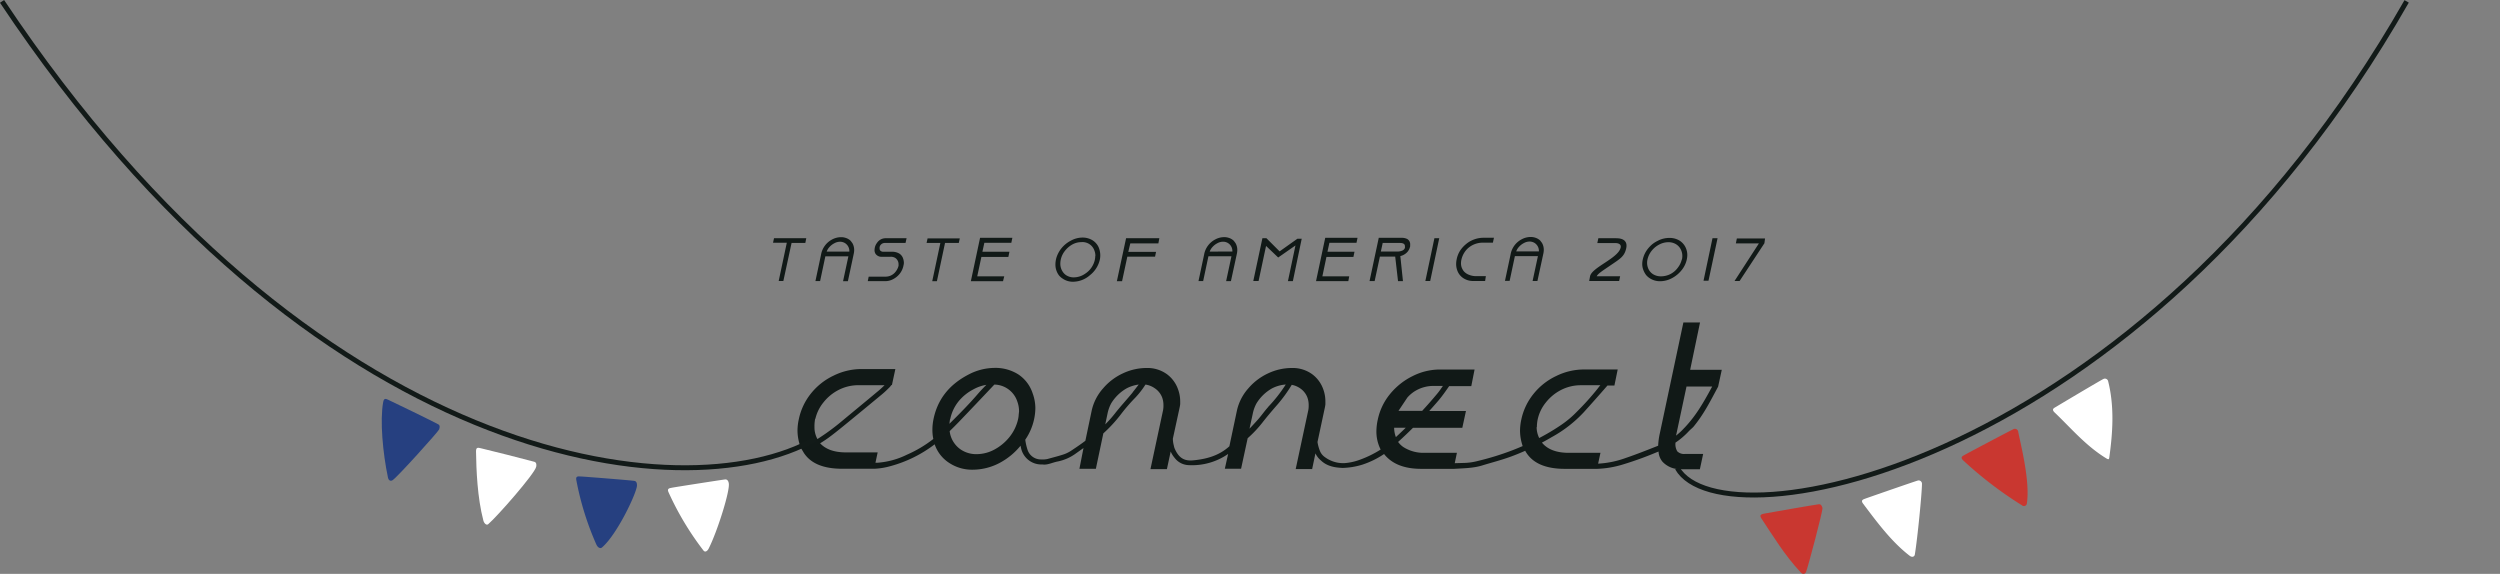 <svg xmlns="http://www.w3.org/2000/svg" width="760" height="174.46" viewBox="0 0 760 174.46">
  <rect x="0" y="0" width="760" height="174.46" fill="#808080" stroke="none"/>
  <defs>
    <style>
      .cls-1 {
        fill: #111917;
      }

      .cls-2 {
        fill: none;
        stroke: #121a18;
        stroke-miterlimit: 10;
        stroke-width: 1.5px;
      }

      .cls-3 {
        fill: #264080;
      }

      .cls-4 {
        fill: #fff;
      }

      .cls-5 {
        fill: #c93730;
      }
    </style>
  </defs>
  <title>title</title>
  <g id="logo">
    <path id="title" class="cls-1" d="M244.82,73.85h-4.18l-2.5,11.57h-1.42l2.47-11.63H235l.3-1.37h9.8Zm12.94,11.63h-1.47l1.62-7.56h-7l-1.6,7.53h-1.42l1.7-8A6.48,6.48,0,0,1,253,72.78a5.77,5.77,0,0,1,2.69-.68,4.38,4.38,0,0,1,.92.09,5.48,5.48,0,0,1,.91.29,4,4,0,0,1,.77.46,2.18,2.18,0,0,1,.56.61,2.86,2.86,0,0,1,.45.7,4.25,4.25,0,0,1,.37,1.77,5.47,5.47,0,0,1-.13,1.12Zm.44-9a2.84,2.84,0,0,0-1.27-2.54,2.79,2.79,0,0,0-1.58-.45,3.59,3.59,0,0,0-1.67.44,5.19,5.19,0,0,0-1.58,1.23,4.07,4.07,0,0,0-.79,1.33Zm16.43,4.37a5.66,5.66,0,0,1-1.08,2.32,6.11,6.11,0,0,1-2,1.67,5,5,0,0,1-2.33.63H263.8l.28-1.37h5.19a3.8,3.8,0,0,0,3.09-1.63,4.49,4.49,0,0,0,.8-1.69,2.88,2.88,0,0,0,0-.37,2.3,2.3,0,0,0-1-2,2.55,2.55,0,0,0-1.44-.35h-2.58a2.21,2.21,0,0,1-1.91-.81,2,2,0,0,1-.37-1.21,4,4,0,0,1,.09-.77,3.39,3.39,0,0,1,.63-1.39,3.16,3.16,0,0,1,2.56-1.46h6.46l-.32,1.44h-6.34a1.57,1.57,0,0,0-1,.37,1.48,1.48,0,0,0-.54.93,2.23,2.23,0,0,0,0,.39.9.9,0,0,0,.21.63,1.26,1.26,0,0,0,1,.35h2.44a4.33,4.33,0,0,1,2.31.54,2.82,2.82,0,0,1,1.2,1.56,4.25,4.25,0,0,1,.22,1.35,4,4,0,0,1-.15.84Zm16.84-7h-4.18l-2.47,11.63H283.4l2.47-11.63h-4.19l.3-1.37h9.79Zm13.45,11.63h-9.78l2.8-13.18h9.82l-.32,1.52h-8.2l-.59,2.71h8.22l-.33,1.58h-8.2L297.08,84h8.21Zm29.43-6.56a8.35,8.35,0,0,1-3,4.73,7.87,7.87,0,0,1-5.17,2,5.43,5.43,0,0,1-3.1-.93,4.8,4.8,0,0,1-1.15-1,5.45,5.45,0,0,1-1.08-3.36,7.3,7.3,0,0,1,.74-3.14,8.47,8.47,0,0,1,1-1.63,9.09,9.09,0,0,1,3-2.46,7.35,7.35,0,0,1,3.49-.91,5.75,5.75,0,0,1,2.47.52A4.84,4.84,0,0,1,334,75.2a6.35,6.35,0,0,1,.45,1.79,6.16,6.16,0,0,1-.11,2ZM333,77.78a4.42,4.42,0,0,0-.27-1.52,3.82,3.82,0,0,0-4-2.65,5.66,5.66,0,0,0-2.7.69,7.37,7.37,0,0,0-2.32,2A6.33,6.33,0,0,0,322.46,79a5.46,5.46,0,0,0-.12,1.14,4.34,4.34,0,0,0,.84,2.63,3.74,3.74,0,0,0,.87.85,4.14,4.14,0,0,0,2.42.7,6.1,6.1,0,0,0,3.45-1.14,6.64,6.64,0,0,0,2.41-2.76,6.11,6.11,0,0,0,.63-2.61ZM352.14,74h-8.53L343,76.57h8.44l-.3,1.46h-8.43l-1.6,7.45h-1.58l2.8-13.06h10.11ZM374.2,85.47h-1.46l1.62-7.56h-7l-1.6,7.53h-1.42l1.7-8a6.48,6.48,0,0,1,3.43-4.67,5.77,5.77,0,0,1,2.69-.68,4.37,4.37,0,0,1,.92.09,5.48,5.48,0,0,1,.91.29,4,4,0,0,1,.77.46,2.18,2.18,0,0,1,.56.61,2.86,2.86,0,0,1,.45.7,4.24,4.24,0,0,1,.37,1.77,5.47,5.47,0,0,1-.13,1.12Zm.44-9a2.84,2.84,0,0,0-1.27-2.54,2.79,2.79,0,0,0-1.58-.45,3.59,3.59,0,0,0-1.67.44,5.18,5.18,0,0,0-1.58,1.23,4.07,4.07,0,0,0-.79,1.33Zm18.39,9h-1.5l2.29-10.85-5.25,3.66-3.69-3.52-2.27,10.66H381l2.77-13H385l4,4,5.4-3.84h1.32Zm16.86,0h-9.82l2.8-13.18h9.82l-.32,1.52h-8.23l-.59,2.71h8.22l-.33,1.58h-8.2L402,84h8.16Zm16.61,0H425L424.14,78h-4.65l-1.6,7.45h-1.55l2.8-13.15h6.91a3.67,3.67,0,0,1,1.7.33,1.86,1.86,0,0,1,.94,1.81v.32a.79.79,0,0,1-.07.37,3.4,3.4,0,0,1-.65,1.31,3.52,3.52,0,0,1-.52.54,4.65,4.65,0,0,1-.68.46,3.83,3.83,0,0,1-1.07.4Zm.6-10.24a1.59,1.59,0,0,0,0-.37q0-1-1.49-1h-5.27l-.56,2.61h4.89a3.78,3.78,0,0,0,1.65-.3,1.35,1.35,0,0,0,.82-1Zm7.68,10.19h-1.47l2.75-13h1.47Zm16.7,0H447.9a5.29,5.29,0,0,1-3-.83A4.64,4.64,0,0,1,443,82.18a5.67,5.67,0,0,1-.33-1.89,6.85,6.85,0,0,1,.15-1.42,7.74,7.74,0,0,1,1-2.59,9,9,0,0,1,1.91-2.12,8,8,0,0,1,1.17-.81,9.61,9.61,0,0,1,1.34-.6,8.35,8.35,0,0,1,2.86-.47h3.06l-.32,1.49h-3.21A6.82,6.82,0,0,0,446.85,75a6.18,6.18,0,0,0-1.59,1.63,6.64,6.64,0,0,0-1,2.35,4.76,4.76,0,0,0-.12,1.09,4.33,4.33,0,0,0,.1.86,3.13,3.13,0,0,0,.27.74,3.76,3.76,0,0,0,.47.77,4,4,0,0,0,1.57,1.09,5.82,5.82,0,0,0,2.29.42h2.86Zm15.9,0h-1.47l1.62-7.56h-7l-1.6,7.53h-1.42l1.7-8a6.48,6.48,0,0,1,3.43-4.67,5.77,5.77,0,0,1,2.69-.68,4.38,4.38,0,0,1,.92.09,5.5,5.5,0,0,1,.91.29,4,4,0,0,1,.77.46,2.18,2.18,0,0,1,.56.61,2.86,2.86,0,0,1,.45.7,4.24,4.24,0,0,1,.37,1.77,5.47,5.47,0,0,1-.13,1.12Zm.44-9a2.84,2.84,0,0,0-1.27-2.54,2.79,2.79,0,0,0-1.58-.45,3.59,3.59,0,0,0-1.67.44,5.18,5.18,0,0,0-1.58,1.23,4.07,4.07,0,0,0-.79,1.33Zm23.53-4H485.9l-.32,1.47H491c1.34,0,1.86.58,1.69,1.35-.69,3.27-8.73,6-9.31,8.73l-.27,1.45h9.11l.3-1.44H485.4c.4-.82,1.73-1.63,3.92-3.13,3.3-2.24,4.51-2.87,5.06-5.42.41-2-.75-3-3-3Zm21.44,6.44a7.83,7.83,0,0,1-1.64,3.35,9.23,9.23,0,0,1-2.91,2.37,7.58,7.58,0,0,1-3.56.91,5.57,5.57,0,0,1-3.13-.89,4.84,4.84,0,0,1-1.14-1,5.8,5.8,0,0,1-.81-1.47,5,5,0,0,1-.36-1.83,6.43,6.43,0,0,1,.16-1.4A8,8,0,0,1,501,75.57a9.58,9.58,0,0,1,1.35-1.37,9.21,9.21,0,0,1,1.61-1,7.54,7.54,0,0,1,3.53-.87,5.74,5.74,0,0,1,3.1.82,5,5,0,0,1,2,2.47,5.34,5.34,0,0,1,.35,2,6.63,6.63,0,0,1-.17,1.31Zm-1.49.07a4.89,4.89,0,0,0,.13-1.12,4.23,4.23,0,0,0-.27-1.51,3.9,3.9,0,0,0-1.56-2,4.37,4.37,0,0,0-2.42-.67,5.93,5.93,0,0,0-2.83.74,7.06,7.06,0,0,0-2.25,1.87,6.55,6.55,0,0,0-1.27,2.65,4.67,4.67,0,0,0-.11,1,4.46,4.46,0,0,0,.27,1.54,3.78,3.78,0,0,0,1.56,1.94A4.4,4.4,0,0,0,505,84,6.27,6.27,0,0,0,510,81.45a6.53,6.53,0,0,0,1.26-2.55Zm8.08,6.42h-1.51l2.73-12.93h1.54Zm17-11.4-7.54,11.47H527.3L534.7,74h-7L528,72.5h8.57Zm-292,63.74q3.13,4.8,11.59,4.81h9.91a21.44,21.44,0,0,0,4.73-.77,38.74,38.74,0,0,0,13.53-6.66h0a10.86,10.86,0,0,0,4.52,5.72,12.59,12.59,0,0,0,7,2,17.63,17.63,0,0,0,8.11-2,20.7,20.7,0,0,0,6.49-5.31,2.47,2.47,0,0,0,.1.53,6.29,6.29,0,0,0,6.55,5.18c1.46.26,3-.59,4.64-.9a14.12,14.12,0,0,0,5.6-2.5l2.23-1.59-1.24,6.32h5l2.27-10.77a42.87,42.87,0,0,0,5.17-5.57,53.78,53.78,0,0,1,4.53-5.27,25.53,25.53,0,0,0,3.11-4A6.42,6.42,0,0,1,351,118a5.88,5.88,0,0,1,2.29,2.82,6.88,6.88,0,0,1,.4,2.45,7.12,7.12,0,0,1-.12,1.45l-3.83,17.89h5l1.15-5.36a7.19,7.19,0,0,0,1.18,1.92,5.56,5.56,0,0,0,4.28,2.23,19.19,19.19,0,0,0,12-3.4l-1,4.49h4.94l2-9.27a36,36,0,0,0,4.52-4.8c1.5-1.92,3.09-3.78,4.7-5.62a43.8,43.8,0,0,0,4.18-5.81,6.41,6.41,0,0,1,2.46,1,5.88,5.88,0,0,1,2.29,2.82,6.88,6.88,0,0,1,.4,2.45,7.09,7.09,0,0,1-.12,1.45l-3.83,17.89h5l1-4.78a6.26,6.26,0,0,0,1.71,2.19c2,1.92,4.72,2.16,6.57,2.24a22.18,22.18,0,0,0,6-1,26.5,26.5,0,0,0,6.59-3.23l.12.16q3.56,4.35,11.18,4.35h10c3.09-.19,5.8-.21,8.42-1,2.83-.87,5.7-1.6,8.49-2.6,1.59-.57,3.15-1.21,4.69-1.89q3,5.48,12,5.49h9.9a30.22,30.22,0,0,0,7.74-1.31,105.74,105.74,0,0,0,10.14-3.65l.76-.3a5.14,5.14,0,0,0,1.27,3.17,7.28,7.28,0,0,0,4.1,2.11l1.93.11h5.26l1-4.67H512.3a2.9,2.9,0,0,1-2.42-.8,4.27,4.27,0,0,1-.54-2.53v-.1a23,23,0,0,0,4-3.41c.44-.47.94-.88,1.4-1.32,3.13-3.79,4.89-7.29,7.57-12.29h0l1.11-5.12h-9.61l3-14.39h-5.06l-7.17,33.74a21.84,21.84,0,0,0-.5,3.73c-3.28,1.3-6.56,2.6-9.9,3.74a29,29,0,0,1-8.35,1.71l.71-3.29h-9.62q-5.43,0-8-2.9l-.17-.21q1.54-.81,3-1.68a38.6,38.6,0,0,0,9.72-7.55q3.62-4,7.19-8.11h2.12l1-4.89H481.44a19.15,19.15,0,0,0-8.38,2,19.45,19.45,0,0,0-6.9,5.46,18.48,18.48,0,0,0-3.67,7.71,16.28,16.28,0,0,0-.4,3.41,14.48,14.48,0,0,0,.68,4.32,1.17,1.17,0,0,0,.14.38q-1.5.64-3,1.23a82.89,82.89,0,0,1-10.69,3.31,18.05,18.05,0,0,1-3.8.58l-3.18.09.66-3.16h-9.67a11.37,11.37,0,0,1-6.6-1.74,6.82,6.82,0,0,1-1.61-1.56q2.31-2.09,4.52-4.29h15l1.11-5.12H434.49q1.44-1.59,2.83-3.21c1.16-1.37,2.18-2.86,3.22-4.34h6.73l1-5.06H437.78a18.41,18.41,0,0,0-8.34,2,20.5,20.5,0,0,0-6.87,5.46,18,18,0,0,0-3.71,7.71,16.7,16.7,0,0,0-.43,3.41,12.06,12.06,0,0,0,1.29,5.75,32.18,32.18,0,0,1-6.4,3.13,17.1,17.1,0,0,1-4.55,1,9.38,9.38,0,0,1-6.41-2.14,4.2,4.2,0,0,1-1.1-1.56,12.18,12.18,0,0,1-.74-2.73l2.17-10.14a12.45,12.45,0,0,0,.23-1.28V122a10.74,10.74,0,0,0-.63-3.61,9.75,9.75,0,0,0-3.44-4.67,10.1,10.1,0,0,0-6.17-1.85,16.91,16.91,0,0,0-7.15,1.62,17.66,17.66,0,0,0-6.07,4.61,15,15,0,0,0-3.44,6.74l-2.29,10.83-.08.07c-3.13,2.81-6.94,3.84-11,4.21-2.84.26-4.42-.92-5.61-3.73a6.26,6.26,0,0,1-.19-.75,8.32,8.32,0,0,1-.3-2.12l2-9.2a12.47,12.47,0,0,0,.23-1.28V122a10.73,10.73,0,0,0-.64-3.61,9.75,9.75,0,0,0-3.44-4.67,10.1,10.1,0,0,0-6.17-1.85,16.91,16.91,0,0,0-7.15,1.62,17.67,17.67,0,0,0-6.07,4.61,15,15,0,0,0-3.44,6.74L329.95,134c-1.32,1-2.65,1.9-4,2.8a10.38,10.38,0,0,1-2.38,1.26c-1.7.58-3.44,1-5.19,1.49a7.46,7.46,0,0,1-1.92.12,4.26,4.26,0,0,1-4.11-3,16.75,16.75,0,0,1-.67-3,17.46,17.46,0,0,0,2.7-6.29,16.84,16.84,0,0,0,.37-3.33,13.29,13.29,0,0,0-.83-4.49,11,11,0,0,0-4.32-5.72,13,13,0,0,0-7.23-2,17.27,17.27,0,0,0-8.14,2.13q-8.62,4.55-10.44,13.43a16.25,16.25,0,0,0-.34,3.3,13.3,13.3,0,0,0,.28,2.75,37.17,37.17,0,0,1-8.08,4.8,24,24,0,0,1-8.88,2.42h-.63l.67-3.14h-9.62q-5.31,0-7.87-2.77a36.3,36.3,0,0,0,3.37-2.3c1.85-1.4,3.64-2.88,5.43-4.34q5.08-4.16,10.14-8.36c.79-.66,1.52-1.38,2.25-2.11a2.91,2.91,0,0,0,.41-.57h.22l1.05-4.89h-10.4a19.16,19.16,0,0,0-8.38,2,19.45,19.45,0,0,0-6.9,5.46,18.47,18.47,0,0,0-3.67,7.79,16.28,16.28,0,0,0-.4,3.41,14.48,14.48,0,0,0,.68,4.32,11,11,0,0,0,.44,1.15Zm3.49-10.36a12.26,12.26,0,0,1,2.46-5,14,14,0,0,1,4.59-3.78A13.15,13.15,0,0,1,261,117.1h7.91c-.55.53-1.1,1.06-1.69,1.56-3.85,3.23-7.74,6.41-11.6,9.62a68.13,68.13,0,0,1-7.12,5.19,7.33,7.33,0,0,1-.9-3.65,11.89,11.89,0,0,1,.21-2.52Zm41,.09a12.65,12.65,0,0,1,2.51-5.38,14.3,14.3,0,0,1,4.47-3.64,12.36,12.36,0,0,1,4-1.41c-.91.92-1.81,1.86-2.65,2.84-2.71,3.15-5.64,6.09-8.57,9a13.86,13.86,0,0,1,.19-1.41ZM309.69,126a8.69,8.69,0,0,1-.17,1.34,13.31,13.31,0,0,1-2.62,5.49,14.85,14.85,0,0,1-4.61,3.84,11.39,11.39,0,0,1-5.36,1.39,8.4,8.4,0,0,1-4.84-1.39,7.9,7.9,0,0,1-3-3.9,7.53,7.53,0,0,1-.39-1.71c.92-.89,1.83-1.8,2.72-2.72q5.46-5.69,10.86-11.43a7.49,7.49,0,0,1,7,5.2,8.61,8.61,0,0,1,.51,3Zm34.67-6.73c-1.8,2.19-3.74,4.27-5.48,6.5A34.81,34.81,0,0,1,336,129l.7-3.32a11.06,11.06,0,0,1,1.11-3.07,13,13,0,0,1,4.79-4.61,11.21,11.21,0,0,1,3.57-1.1c-.63.81-1.22,1.6-1.84,2.35Zm41.2,4.42c-1.12,1.24-2.06,2.63-3.17,3.88-.83.93-1.67,1.85-2.54,2.75l1-4.6a11.06,11.06,0,0,1,1.11-3.07,13,13,0,0,1,4.79-4.61,10.83,10.83,0,0,1,4.12-1.15,44.21,44.21,0,0,1-5.36,6.82Zm42.26-2.81a10.16,10.16,0,0,1,2.84-2.28,10.79,10.79,0,0,1,5.12-1.28h2.86c-.5.73-1,1.47-1.54,2.14q-2.31,2.79-4.76,5.44h-7.2Zm-.47,9.15q-1.48,1.44-3,2.85a8.05,8.05,0,0,1-.53-2.85Zm39.86-.16a11.91,11.91,0,0,1,.28-2.53,12.26,12.26,0,0,1,2.46-5,14,14,0,0,1,4.59-3.78,13.15,13.15,0,0,1,6.06-1.45h5.9c-.3.36-.59.72-.87,1.1a79.31,79.31,0,0,1-6.2,6.89,30.38,30.38,0,0,1-4.72,4,65.24,65.24,0,0,1-6.79,4.06,7.47,7.47,0,0,1-.78-3.32ZM512.7,117.5h7.81l-.09.16c-2.77,5.12-4.9,8.73-8.26,12.31a3.34,3.34,0,0,0-.27.27,18.42,18.42,0,0,1-2.36,2.17.63.63,0,0,1,.07-.35Z" transform="translate(0 0)"/>
    <path id="rope_l" class="cls-2" d="M247.9,133.42c-40.28,23-153.28,8-247.28-133" transform="translate(0 0)"/>
    <path id="rope_r" class="cls-2" d="M509.91,142.31c13.71,24.11,140.71.11,221.71-141.89" transform="translate(0 0)"/>
  </g>
  <g id="flag">
    <path id="flag_l1" class="cls-3" d="M133.24,129c.53.3.5.89.24,1.57S120.63,145.25,119.31,146c-.58.35-1.18.08-1.37-.83-1.55-7.33-2.5-17.39-1.44-23,.26-1.38,1-.84,1.67-.56S132.29,128.42,133.24,129Z" transform="translate(0 0)">
   <animate
attributeType="XML" attributeName="d"
dur="1.5s" repeatCount="indefinite"
values="
M133.24,129c.53.3.5.89.24,1.57S120.63,145.25,119.31,146c-.58.35-1.18.08-1.37-.83-1.55-7.33-2.5-17.39-1.44-23,.26-1.38,1-.84,1.67-.56S132.29,128.42,133.24,129Z;
M133.24,129c.53.3.5.89.24,1.57s-4.77,14.63-5.79,15.77c-.75.84-1.42.55-1.83-.29-3.28-6.62-9.47-17.18-9.36-23.79,0-1.41,1-.84,1.67-.56S132.29,128.42,133.24,129Z;
M133.24,129c.53.3.5.89.24,1.57S120.63,145.25,119.31,146c-.58.35-1.18.08-1.37-.83-1.55-7.33-2.5-17.39-1.44-23,.26-1.38,1-.84,1.67-.56S132.29,128.42,133.24,129Z
"
keySplines="0.1 0.8 0.2 1; "
/>
</path>
    <path id="flag_l2" class="cls-4" d="M162.46,140.39c.58.19.69.78.55,1.49-.43,2.12-11.84,15.12-14.59,17.47-.52.44-1.24-.21-1.48-1.11-1.83-7-2.15-15.4-2.23-21.08,0-1.41.84-1,1.52-.88S161.42,140.06,162.46,140.39Z" transform="translate(0 0)">
   <animate
attributeType="XML" attributeName="d"
dur="1.5s" repeatCount="indefinite"
values="
M162.46,140.39c.58.19.69.78.55,1.49-.43,2.12-11.84,15.12-14.59,17.47-.52.44-1.24-.21-1.48-1.11-1.83-7-2.15-15.4-2.23-21.08,0-1.41.84-1,1.52-.88S161.42,140.06,162.46,140.39Z;
M162.46,140.39c.58.19.69.78.55,1.49-.43,2.12-4.13,13.7-6.34,17-.38.57-1.23,1-1.61.15-3.06-6.68-9.55-15.66-10.34-21.92-.18-1.39.84-1,1.52-.88S161.42,140.06,162.46,140.39Z;
M162.46,140.39c.58.19.69.78.55,1.49-.43,2.12-11.84,15.12-14.59,17.47-.52.44-1.24-.21-1.48-1.11-1.83-7-2.15-15.4-2.23-21.08,0-1.41.84-1,1.52-.88S161.42,140.06,162.46,140.39Z
"
keySplines="0.1 0.8 0.2 1; "
begin="-0.15s"
/>
</path>
    <path id="flag_l3" class="cls-3" d="M192.82,146.19c.61.08.83.63.82,1.36,0,2.16-6.06,15-10.65,18.89-.52.44-1.26,0-1.66-.82A89.06,89.06,0,0,1,175.21,146c-.28-1.38.63-1.16,1.33-1.15S191.74,146,192.82,146.19Z" transform="translate(0 0)">
   <animate
attributeType="XML" attributeName="d"
dur="1.5s" repeatCount="indefinite"
values="
M192.82,146.19c.61.08.83.63.82,1.36,0,2.16-8.31,16.15-10.65,18.89-.44.52-1.33.05-1.66-.82s-5-14.08-6.12-19.65c-.28-1.38.63-1.16,1.33-1.15S191.74,146,192.82,146.19Z;
M192.82,146.19c.61.08.83.63.82,1.36,0,2.16,1.69,14.15-.65,16.89-.44.52-1.33,1.05-1.66.18s-15-13.08-16.12-18.65c-.28-1.38.63-1.16,1.33-1.15S191.74,146,192.82,146.19Z;
M192.82,146.19c.61.08.83.63.82,1.36,0,2.16-8.31,16.15-10.65,18.89-.44.52-1.33.05-1.66-.82s-5-14.08-6.12-19.65c-.28-1.38.63-1.16,1.33-1.15S191.74,146,192.82,146.19Z
"
keySplines="0.1 0.8 0.2 1; "
begin="-0.25s"
/>
</path>
    <path id="flag_l4" class="cls-4" d="M220.43,145.75c.61-.07,1,.42,1.11,1.13.49,2.11-3.47,14.73-6.12,19.92-.31.61-1,1.27-1.57.55a89.06,89.06,0,0,1-10.59-17.65c-.6-1.27.34-1.28,1-1.43S219.35,145.87,220.43,145.75Z" transform="translate(0 0)">
   <animate
attributeType="XML" attributeName="d"
dur="1.5s" repeatCount="indefinite"
values="
M220.43,145.75c.61-.07,1,.42,1.11,1.13.49,2.11-5.45,18.51-6.12,19.92-.29.62-.94,1.23-1.57.55-1.52-1.66-8.17-12.51-10.59-17.65-.6-1.27.34-1.28,1-1.43S219.35,145.87,220.43,145.75Z;
M220.43,145.75c.61-.07,1,.42,1.11,1.13.49,2.11,4.44,15.46,3.77,16.87-.29.62-.84,1.28-1.46.6-1.52-1.66-18.17-9.51-20.59-14.65-.6-1.27.34-1.28,1-1.43S219.35,145.87,220.43,145.75Z;
M220.43,145.75c.61-.07,1,.42,1.11,1.13.49,2.11-5.45,18.51-6.12,19.92-.29.62-.94,1.23-1.57.55-1.52-1.66-8.17-12.51-10.59-17.65-.6-1.27.34-1.28,1-1.43S219.35,145.87,220.43,145.75Z
"
keySplines="0.1 0.8 0.2 1; "
/>
</path>
    <path id="flag__r1" data-name="flag_ r1" class="cls-5" d="M552.92,153.29c.61-.06.92.43,1.11,1.13s-4.42,18.08-5,19.48c-.27.63-1,.8-1.6.12-4.83-5.11-8.64-11.41-12-16.47-.78-1.17.35-1.28,1-1.43S551.83,153.41,552.92,153.29Z" transform="translate(0 0)">
   <animate
attributeType="XML" attributeName="d"
dur="1.5s" repeatCount="indefinite"
values="
M552.92,153.29c.61-.06.92.43,1.11,1.13s-4.42,18.08-5,19.48c-.27.63-1,.8-1.6.12-4.83-5.11-8.64-11.41-12-16.47-.78-1.17.35-1.28,1-1.43S551.83,153.41,552.92,153.29Z;
M552.92,153.29c.61-.06.92.43,1.11,1.13s1.41,15.92.81,17.32c-.27.63-.82.62-1.6.12-5.65-3.61-13.23-8.61-17.84-14.3-.88-1.09.35-1.28,1-1.43S551.83,153.41,552.92,153.29Z;
M552.92,153.29c.61-.06.92.43,1.11,1.13s-4.42,18.08-5,19.48c-.27.63-1,.8-1.6.12-4.83-5.11-8.64-11.41-12-16.47-.78-1.17.35-1.28,1-1.43S551.83,153.41,552.92,153.29Z
"
keySplines="0.1 0.8 0.2 1; "
/>
</path>
    <path id="flag__r2" data-name="flag_ r2" class="cls-4" d="M583,146.09a1,1,0,0,1,1.28.94c0,2.74-1.33,16.41-2.17,21.55-.11.67-.82.94-1.56.38-5.59-4.28-10.17-10.53-14.17-15.85-.85-1.12.14-1.32.79-1.57S582,146.37,583,146.09Z" transform="translate(0 0)">
   <animate
attributeType="XML" attributeName="d"
dur="1.5s" repeatCount="indefinite"
values="
M584,144.85c.58-.18,1,.23,1.31.9.88,2-.93,19.18-1.82,22.69-.17.66-1.14.54-1.85-.05-5.57-4.7-10.65-11.33-14-15.92-.83-1.14.09-1.32.73-1.6S582.94,145.17,584,144.85Z;
M584,144.85c.58-.18,1,.23,1.31.9.88,2,4.55,13.57,4.67,17.58,0,.68-.42,1.52-1.23,1.06-6.36-3.68-16.85-7.26-21.11-11.92-.95-1,.09-1.32.73-1.6S582.94,145.17,584,144.85Z;
M584,144.85c.58-.18,1,.23,1.31.9.88,2-.93,19.18-1.82,22.69-.17.66-1.14.54-1.85-.05-5.57-4.7-10.65-11.33-14-15.92-.83-1.14.09-1.32.73-1.6S582.94,145.17,584,144.85Z
"
keySplines="0.1 0.8 0.2 1; "
begin="-0.25s"
/>
</path>
    <path id="flag__r3" data-name="flag_ r3" class="cls-5" d="M612.13,130.45a1,1,0,0,1,1.4.74c.45,2.71,3.72,14.87,2.64,21.82a.89.89,0,0,1-1.48.61,117.68,117.68,0,0,1-17.91-13.69c-1-1-.07-1.32.54-1.68S611.13,130.89,612.13,130.45Z" transform="translate(0 0)">
   <animate
attributeType="XML" attributeName="d"
dur="1.5s" repeatCount="indefinite"
values="
M614.08,133c.57-.24,1,.14,1.46.76s1.92,18.84,1.81,20.38c0,.69-.66,1.06-1.51.6-6.43-3.49-12.28-8.44-17.27-12.31-1.16-.9-.1-1.34.51-1.69S613.07,133.39,614.08,133Z;
M614.08,133c.57-.24,1,.14,1.46.76s6.82,15,6.71,16.53c0,.69-.58.85-1.51.6-6.7-1.79-15.76-4.34-22.17-8.45-1.23-.79-.1-1.34.51-1.69S613.07,133.39,614.08,133Z;
M614.08,133c.57-.24,1,.14,1.46.76s1.92,18.84,1.81,20.38c0,.69-.66,1.06-1.51.6-6.43-3.49-12.28-8.44-17.27-12.31-1.16-.9-.1-1.34.51-1.69S613.07,133.39,614.08,133Z
"
keySplines="0.1 0.8 0.2 1; "
begin="-0.5s"
/>
</path>
    <path id="flag__r4" data-name="flag_ r4" class="cls-4" d="M639.46,115.2a1,1,0,0,1,1.42.71c2,8,1.32,16,.37,23-.09.68-.14.92-.93.44-6.29-3.84-10.91-9.4-15.76-14-1-1-.09-1.32.51-1.69S638.47,115.66,639.46,115.2Z" transform="translate(0 0)">
   <animate
attributeType="XML" attributeName="d"
dur="1.5s" repeatCount="indefinite"
values="
M639.46,115.2a1,1,0,0,1,1.42.71c2,8,1.32,16,.37,23-.09.68-.14.92-.93.44-6.29-3.84-10.91-9.4-15.76-14-1-1-.09-1.32.51-1.69S638.47,115.66,639.46,115.2Z;
M639.46,115.2a1,1,0,0,1,1.42.71c2.79,8.5,4.62,10.09,5.79,17,.11.67,0,.72-.93.44-6.49-2-16.34-3.44-21.19-8-1-1-.09-1.32.51-1.69S638.47,115.66,639.46,115.2Z;
M639.46,115.2a1,1,0,0,1,1.42.71c2,8,1.32,16,.37,23-.09.68-.14.92-.93.44-6.29-3.84-10.91-9.4-15.76-14-1-1-.09-1.32.51-1.69S638.47,115.66,639.46,115.2Z
"
keySplines="0.1 0.8 0.2 1; "
/>
</path>  </g>
</svg>
